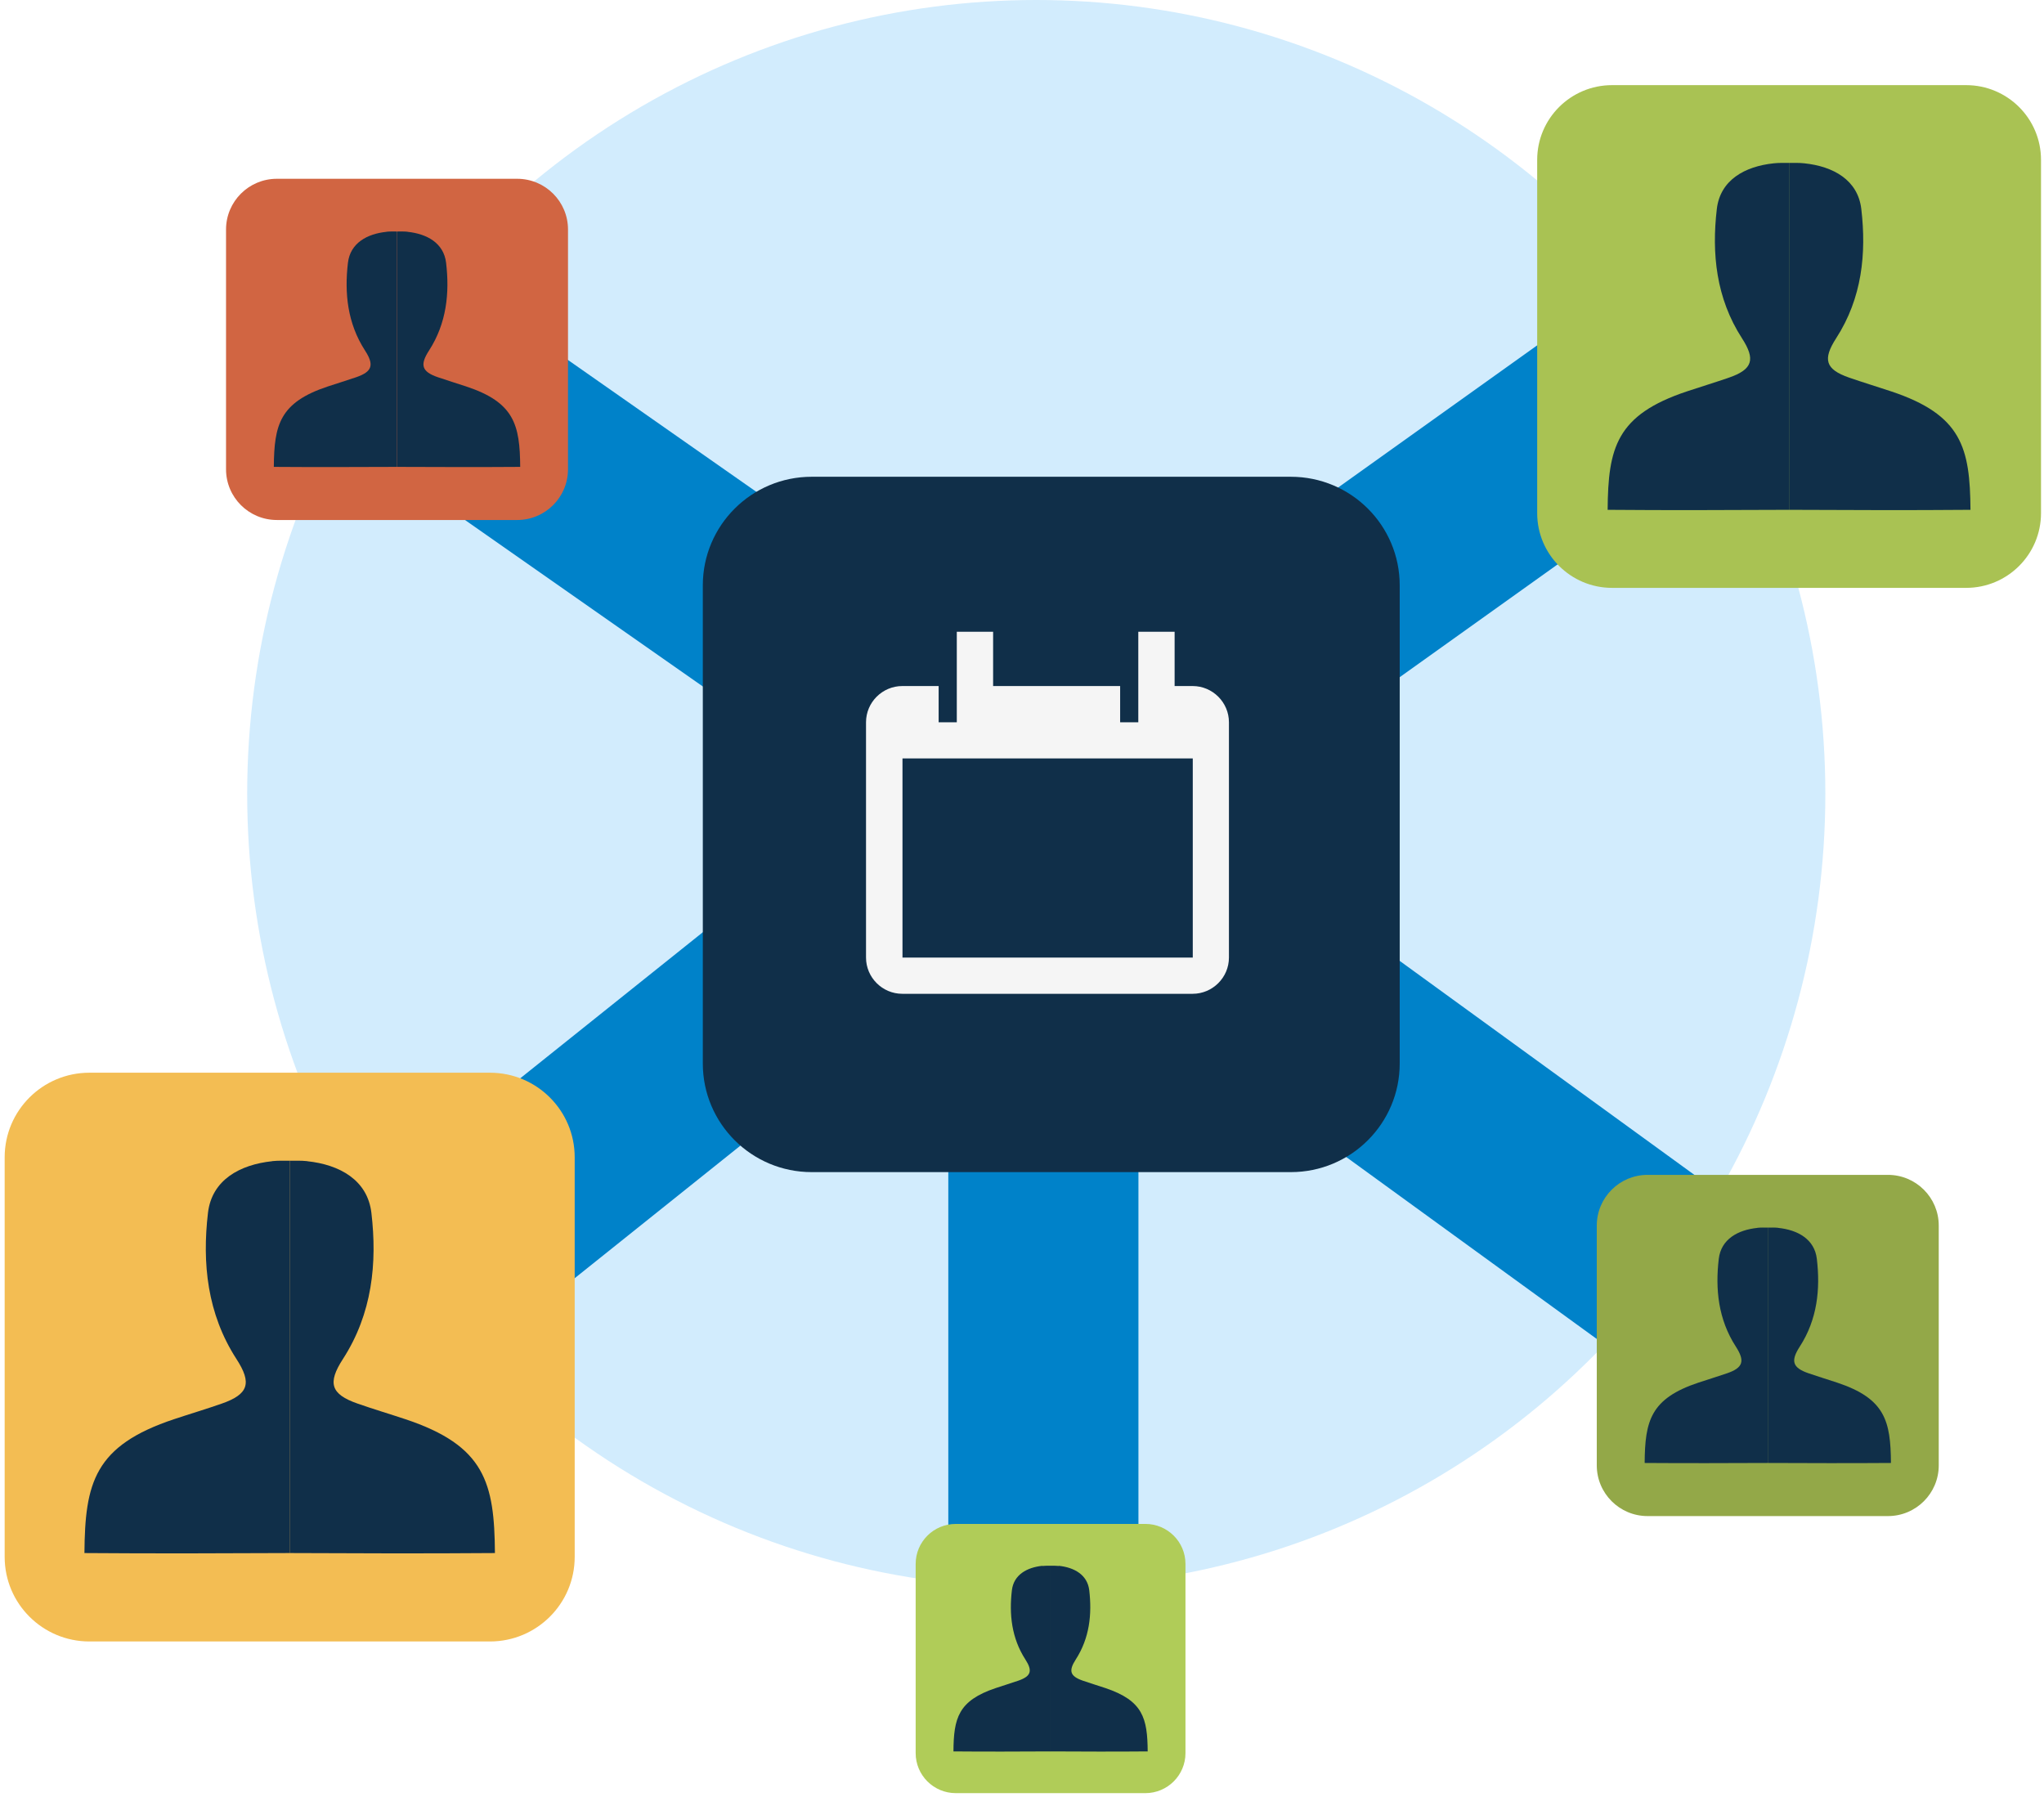 <svg width="215" height="189" viewBox="0 0 215 189" fill="none" xmlns="http://www.w3.org/2000/svg">
<ellipse cx="109" cy="83.5" rx="83" ry="83.5" fill="#D2ECFD"/>
<path d="M30.044 145.974L110.644 81.495" stroke="#0082C9" stroke-width="20" stroke-miterlimit="10"/>
<path d="M109.748 85.077L47.06 41.195" stroke="#0082C9" stroke-width="20" stroke-miterlimit="10"/>
<path d="M110.644 85.077L185.87 31.344" stroke="#0082C9" stroke-width="20" stroke-miterlimit="10"/>
<path d="M109.748 171.05V81.047" stroke="#0082C9" stroke-width="20" stroke-miterlimit="10"/>
<path d="M110.644 86.868L185.87 141.497" stroke="#0082C9" stroke-width="20" stroke-miterlimit="10"/>
<path d="M135.779 50.151H85.378C79.053 50.151 73.926 55.267 73.926 61.577V111.869C73.926 118.18 79.053 123.296 85.378 123.296H135.779C142.103 123.296 147.23 118.18 147.23 111.869V61.577C147.23 55.267 142.103 50.151 135.779 50.151Z" fill="#102F49"/>
<path d="M125.463 72.165H123.553V66.456H119.733V75.977H117.823V72.165H104.462V66.456H100.642V75.977H98.732V72.165H94.912C92.815 72.165 91.093 73.875 91.093 75.977V100.728C91.093 102.821 92.807 104.539 94.912 104.539H125.447C127.544 104.539 129.267 102.829 129.267 100.728V75.977C129.267 73.884 127.553 72.165 125.447 72.165H125.463ZM125.463 100.728H94.929V79.78H125.463V100.728Z" fill="#F5F5F5"/>
<path d="M206.81 8.956H169.566C165.216 8.956 161.69 12.474 161.69 16.815V53.978C161.69 58.319 165.216 61.838 169.566 61.838H206.81C211.16 61.838 214.686 58.319 214.686 53.978V16.815C214.686 12.474 211.16 8.956 206.81 8.956Z" fill="#A9C253"/>
<path d="M186.56 17.181C183.556 17.499 180.944 18.916 180.585 21.986C180.038 26.661 180.504 31.361 183.23 35.58C184.666 37.803 184.372 38.854 181.858 39.725C180.397 40.23 178.92 40.678 177.451 41.167C170.007 43.643 169.15 47.104 169.101 53.628C175.68 53.685 181.924 53.652 188.184 53.628V17.14C187.654 17.14 187.139 17.116 186.56 17.181Z" fill="#102F49"/>
<path d="M189.808 17.181C192.812 17.499 195.424 18.916 195.783 21.986C196.33 26.661 195.865 31.361 193.138 35.58C191.702 37.803 191.996 38.854 194.51 39.725C195.971 40.23 197.448 40.678 198.917 41.167C206.361 43.643 207.218 47.104 207.267 53.628C200.688 53.685 194.444 53.652 188.184 53.628V17.14C188.715 17.14 189.229 17.116 189.808 17.181Z" fill="#102F49"/>
<path d="M120.475 160.303H100.535C98.204 160.303 96.315 162.188 96.315 164.514V184.411C96.315 186.736 98.204 188.622 100.535 188.622H120.475C122.805 188.622 124.695 186.736 124.695 184.411V164.514C124.695 162.188 122.805 160.303 120.475 160.303Z" fill="#B0CC58"/>
<path d="M109.636 164.709C108.028 164.88 106.632 165.638 106.436 167.283C106.142 169.791 106.395 172.3 107.856 174.564C108.623 175.753 108.468 176.315 107.122 176.788C106.338 177.056 105.546 177.301 104.763 177.561C100.78 178.889 100.314 180.738 100.29 184.232C103.816 184.264 107.154 184.248 110.509 184.232V164.701C110.223 164.701 109.946 164.693 109.636 164.726V164.709Z" fill="#102F49"/>
<path d="M111.374 164.709C112.982 164.88 114.378 165.638 114.574 167.283C114.868 169.791 114.614 172.3 113.153 174.564C112.386 175.753 112.541 176.315 113.888 176.788C114.672 177.056 115.463 177.301 116.247 177.561C120.23 178.889 120.695 180.738 120.72 184.232C117.194 184.264 113.855 184.248 110.501 184.232V164.701C110.786 164.701 111.064 164.693 111.374 164.726V164.709Z" fill="#102F49"/>
<path d="M198.583 123.585H173.305C170.352 123.585 167.959 125.974 167.959 128.92V154.144C167.959 157.09 170.352 159.478 173.305 159.478H198.583C201.536 159.478 203.929 157.09 203.929 154.144V128.92C203.929 125.974 201.536 123.585 198.583 123.585Z" fill="#93A848"/>
<path d="M184.846 129.164C182.806 129.376 181.034 130.345 180.79 132.422C180.414 135.599 180.732 138.783 182.585 141.65C183.565 143.165 183.361 143.873 181.655 144.46C180.667 144.802 179.655 145.103 178.659 145.437C173.607 147.115 173.027 149.469 172.995 153.891C177.459 153.924 181.696 153.907 185.948 153.891V129.132C185.589 129.132 185.238 129.116 184.846 129.156V129.164Z" fill="#102F49"/>
<path d="M187.05 129.164C189.09 129.376 190.862 130.345 191.106 132.422C191.482 135.599 191.164 138.783 189.311 141.65C188.331 143.165 188.535 143.873 190.241 144.46C191.229 144.802 192.241 145.103 193.237 145.437C198.289 147.115 198.869 149.469 198.901 153.891C194.437 153.924 190.2 153.907 185.948 153.891V129.132C186.307 129.132 186.658 129.116 187.05 129.156V129.164Z" fill="#102F49"/>
<path d="M51.537 112.839H9.404C4.482 112.839 0.491 116.821 0.491 121.733V163.774C0.491 168.686 4.482 172.668 9.404 172.668H51.537C56.46 172.668 60.45 168.686 60.45 163.774V121.733C60.45 116.821 56.46 112.839 51.537 112.839Z" fill="#F3BD53"/>
<path d="M28.634 122.148C25.239 122.506 22.284 124.111 21.876 127.58C21.256 132.874 21.786 138.185 24.872 142.957C26.504 145.474 26.169 146.655 23.321 147.648C21.672 148.227 19.991 148.724 18.334 149.277C9.911 152.071 8.939 155.988 8.882 163.367C16.326 163.424 23.386 163.4 30.471 163.367V122.099C29.867 122.099 29.287 122.075 28.634 122.14V122.148Z" fill="#102F49"/>
<path d="M32.307 122.148C35.703 122.506 38.657 124.111 39.066 127.58C39.686 132.874 39.155 138.185 36.07 142.957C34.438 145.474 34.772 146.655 37.621 147.648C39.27 148.227 40.951 148.724 42.608 149.277C51.031 152.071 52.002 155.988 52.06 163.367C44.616 163.424 37.556 163.4 30.471 163.367V122.099C31.075 122.099 31.654 122.075 32.307 122.14V122.148Z" fill="#102F49"/>
<path d="M54.4 18.806H29.122C26.169 18.806 23.776 21.195 23.776 24.141V49.364C23.776 52.311 26.169 54.699 29.122 54.699H54.4C57.352 54.699 59.746 52.311 59.746 49.364V24.141C59.746 21.195 57.352 18.806 54.4 18.806Z" fill="#D16542"/>
<path d="M40.655 24.385C38.614 24.597 36.843 25.566 36.598 27.643C36.223 30.82 36.541 34.004 38.394 36.871C39.373 38.386 39.169 39.094 37.464 39.681C36.476 40.023 35.464 40.324 34.468 40.658C29.416 42.336 28.836 44.69 28.803 49.112C33.268 49.145 37.504 49.128 41.757 49.112V24.353C41.398 24.353 41.047 24.337 40.655 24.377V24.385Z" fill="#102F49"/>
<path d="M42.867 24.385C44.907 24.597 46.678 25.566 46.923 27.643C47.299 30.82 46.98 34.004 45.128 36.871C44.148 38.386 44.352 39.094 46.058 39.681C47.046 40.023 48.058 40.324 49.054 40.658C54.106 42.336 54.685 44.69 54.718 49.112C50.254 49.145 46.017 49.128 41.765 49.112V24.353C42.124 24.353 42.475 24.337 42.867 24.377V24.385Z" fill="#102F49"/>
</svg>
